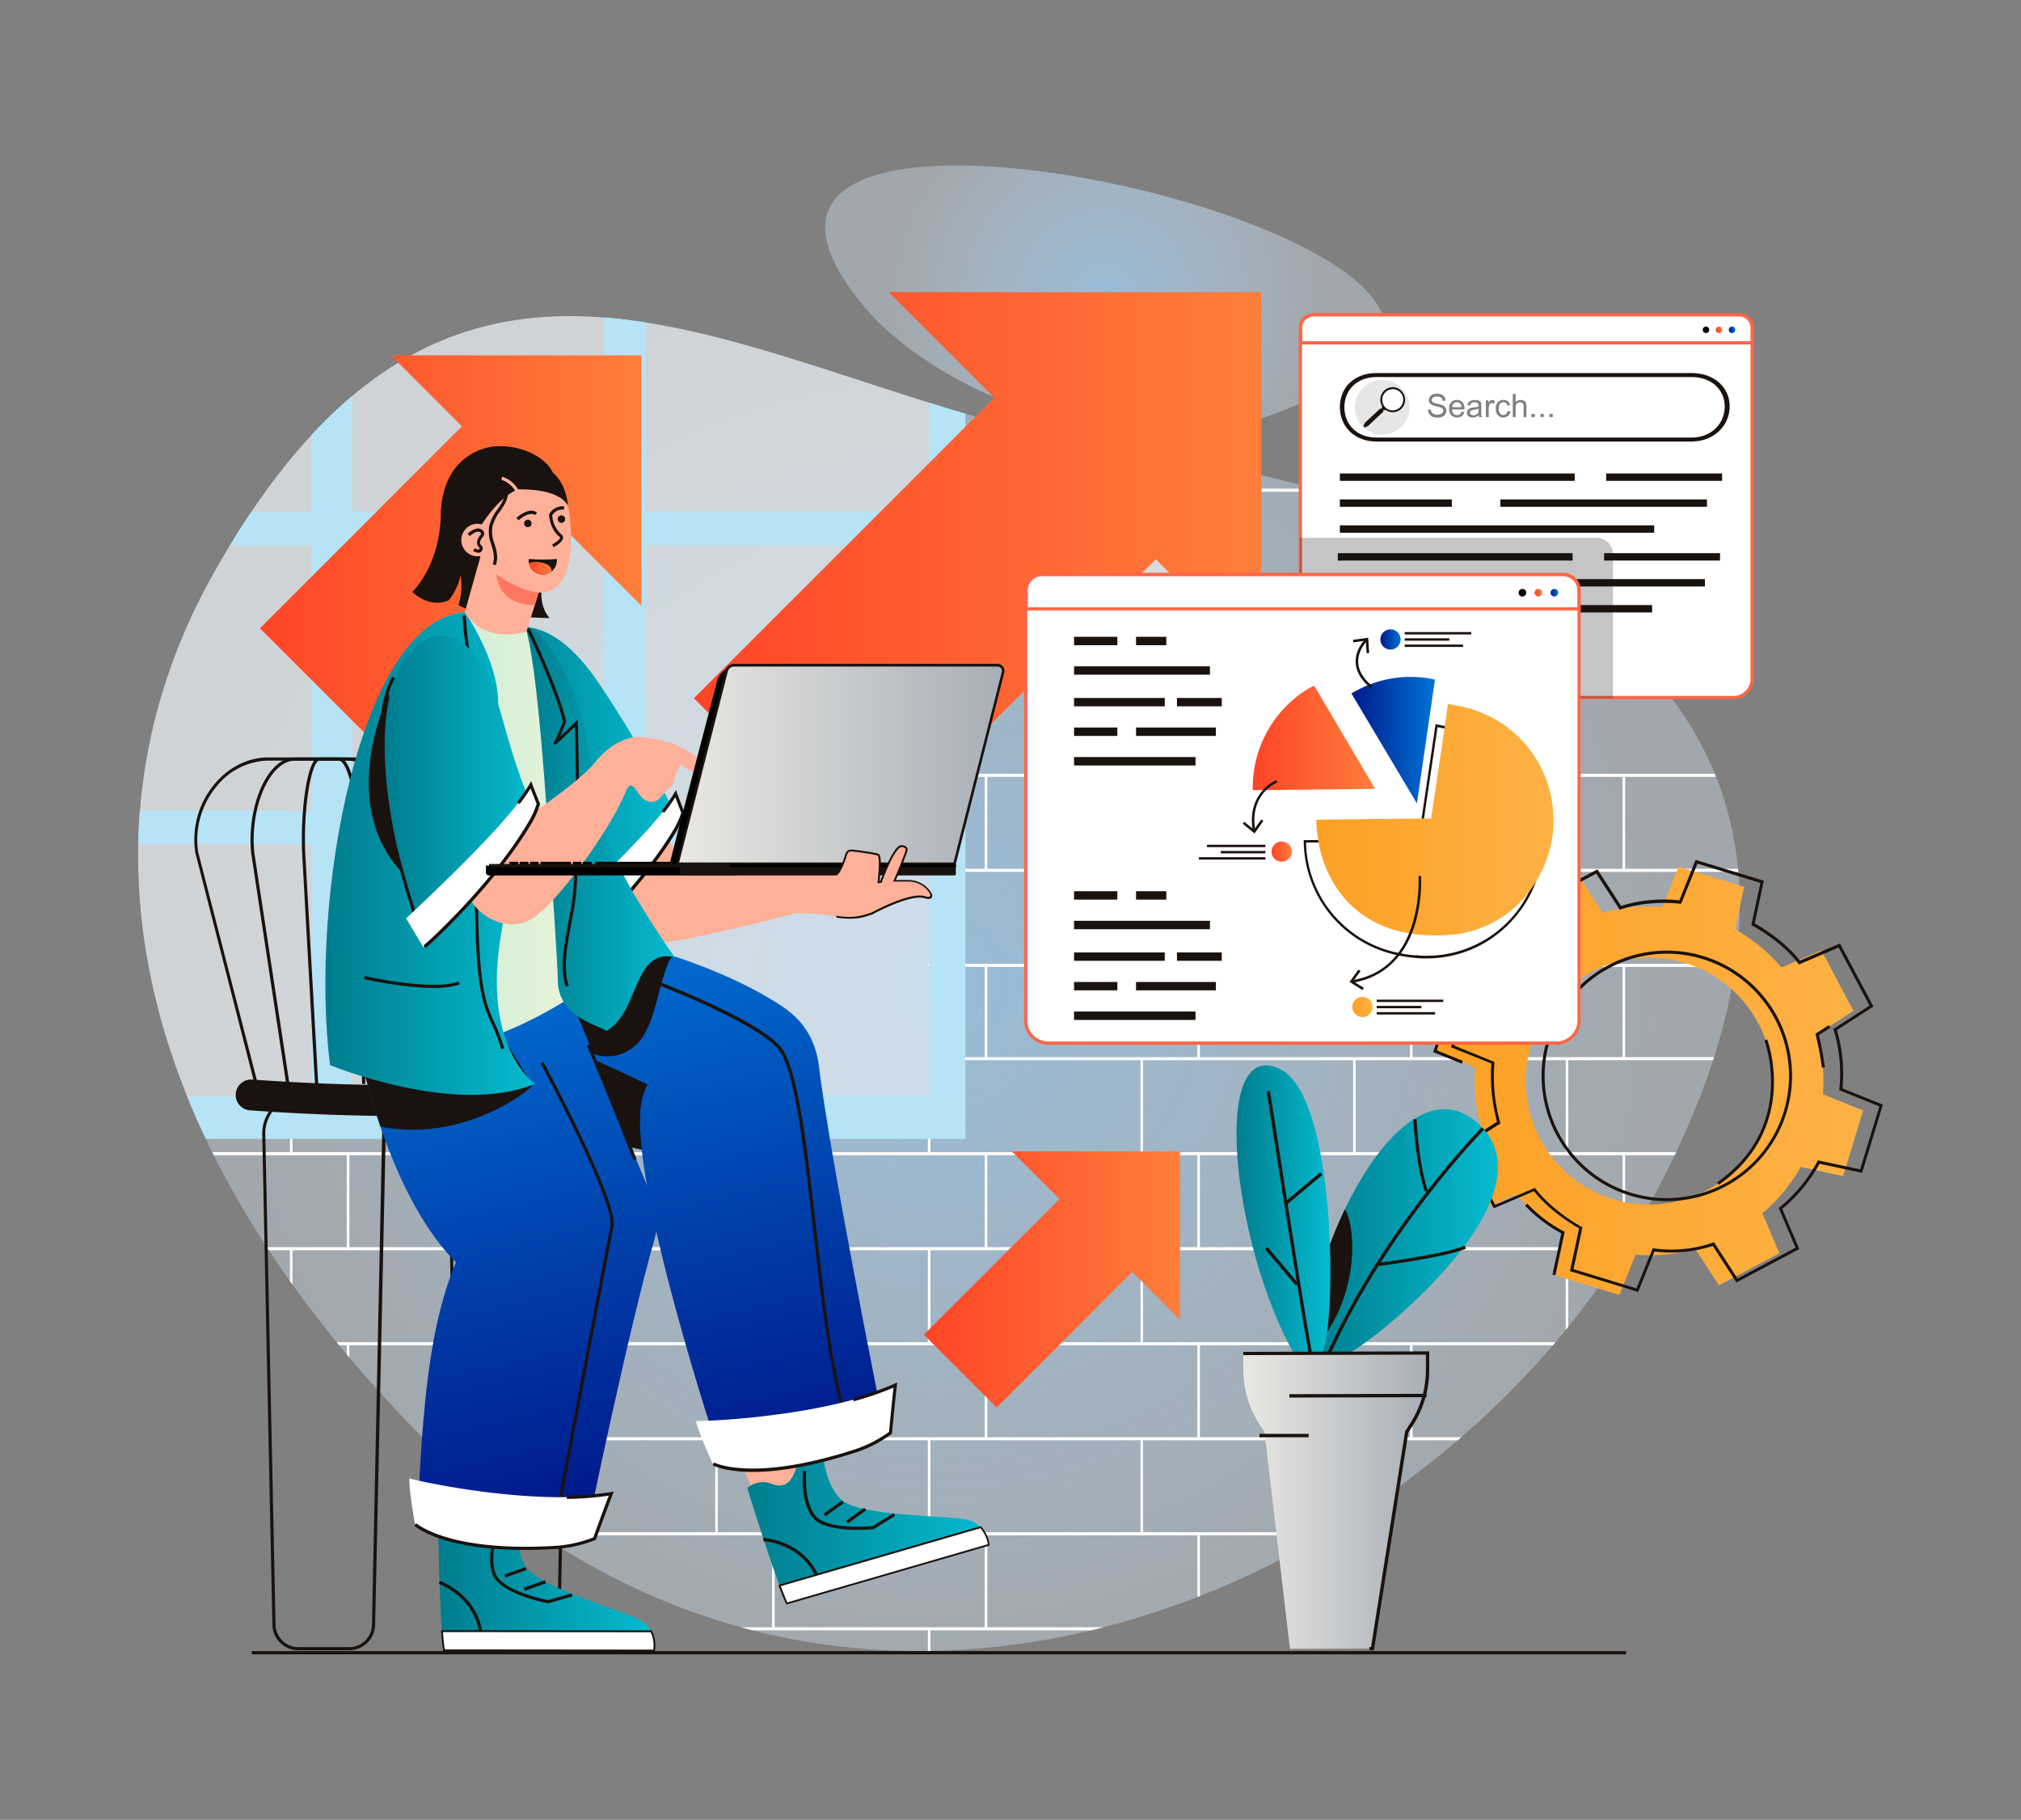 <?xml version="1.0" encoding="utf-8"?>
<svg xmlns="http://www.w3.org/2000/svg" data-name="Layer 1" id="Layer_1" viewBox="0 0 622 560">
  <rect x="0" y="0" width="622" height="560" fill="#808080" stroke="none"/>
  <defs>
    <linearGradient gradientUnits="userSpaceOnUse" id="__21" x1="441.66" x2="573.41" y1="332.6" y2="332.6">
      <stop offset="0" stop-color="#fda024"/>
      <stop offset="1" stop-color="#fdb245"/>
    </linearGradient>
    <linearGradient gradientUnits="userSpaceOnUse" id="__30" x1="80.01" x2="197.4" y1="168.04" y2="168.04">
      <stop offset="0" stop-color="#ff4428"/>
      <stop offset="1" stop-color="#ff7e3b"/>
    </linearGradient>
    <linearGradient href="#__30" id="__30-2" x1="284.32" x2="363.16" y1="393.72" y2="393.72"/>
    <linearGradient href="#__30" id="__30-3" x1="213.56" x2="388.21" y1="177.23" y2="177.23"/>
    <linearGradient href="#__30" id="__30-4" x1="528.11" x2="530.01" y1="101.46" y2="101.46"/>
    <linearGradient gradientUnits="userSpaceOnUse" id="__8" x1="532.13" x2="534.03" y1="101.46" y2="101.46">
      <stop offset="0" stop-color="#001b8d"/>
      <stop offset="1" stop-color="#0073d5"/>
    </linearGradient>
    <linearGradient href="#__30" id="__30-5" x1="472.32" x2="474.65" y1="182.38" y2="182.38"/>
    <linearGradient href="#__8" id="__8-2" x1="477.23" x2="479.56" y1="182.38" y2="182.38"/>
    <linearGradient href="#__30" id="__30-6" x1="385.55" x2="423.23" y1="227.05" y2="227.05"/>
    <linearGradient href="#__21" id="__21-2" x1="405.07" x2="478.09" y1="252.24" y2="252.24"/>
    <linearGradient href="#__8" id="__8-3" x1="415.92" x2="441.64" y1="227.76" y2="227.76"/>
    <linearGradient href="#__8" id="__8-4" x1="424.85" x2="431.06" y1="196.76" y2="196.76"/>
    <linearGradient href="#__21" id="__21-3" x1="416.23" x2="422.44" y1="309.87" y2="309.87"/>
    <linearGradient href="#__30" id="__30-7" x1="391.35" x2="397.57" y1="262.05" y2="262.05"/>
    <linearGradient gradientUnits="userSpaceOnUse" id="__75" x1="230" x2="304.28" y1="469.81" y2="469.81">
      <stop offset="0" stop-color="#007d8e"/>
      <stop offset="1" stop-color="#05bbd0"/>
    </linearGradient>
    <linearGradient href="#__8" id="__8-5" x1="219.22" x2="181.22" y1="449.14" y2="281.81"/>
    <linearGradient href="#__8" id="__8-6" x1="247.37" x2="209.37" y1="442.75" y2="275.42"/>
    <linearGradient href="#__75" id="__75-2" x1="146.89" x2="207.79" y1="239.04" y2="239.04"/>
    <linearGradient href="#__75" id="__75-3" x1="134.89" x2="201.44" y1="486.63" y2="486.63"/>
    <linearGradient href="#__8" id="__8-7" x1="181.18" x2="143.18" y1="457.78" y2="290.45"/>
    <linearGradient href="#__8" id="__8-8" x1="174.29" x2="136.29" y1="459.34" y2="292.01"/>
    <linearGradient gradientUnits="userSpaceOnUse" id="__54" x1="105.31" x2="198.26" y1="257.64" y2="257.64">
      <stop offset="0" stop-color="#b7edd8"/>
      <stop offset="1" stop-color="#f6f4d8"/>
    </linearGradient>
    <linearGradient href="#__75" id="__75-4" x1="161.5" x2="207.66" y1="254.81" y2="254.81"/>
    <linearGradient href="#__75" id="__75-5" x1="100.12" x2="164.58" y1="262.65" y2="262.65"/>
    <linearGradient href="#__30" id="__30-8" x1="162.84" x2="169.8" y1="174.85" y2="174.85"/>
    <linearGradient href="#__75" id="__75-6" x1="118.38" x2="164.5" y1="242.58" y2="242.58"/>
    <linearGradient gradientTransform="matrix(-1 0 0 1 1981.89 0)" gradientUnits="userSpaceOnUse" id="__17" x1="1742.87" x2="1750.43" y1="265.78" y2="265.78">
      <stop offset="0" stop-color="#99ceff"/>
      <stop offset="1" stop-color="#d5e9ff"/>
    </linearGradient>
    <linearGradient href="#__17" id="__17-2" x1="1733.77" x2="1741.32" y1="265.78" y2="265.78"/>
    <linearGradient href="#__17" id="__17-3" x1="1724.67" x2="1732.22" y1="265.78" y2="265.78"/>
    <linearGradient href="#__17" id="__17-4" x1="1715.57" x2="1723.12" y1="265.78" y2="265.78"/>
    <linearGradient href="#__17" id="__17-5" x1="1707.99" x2="1712.41" y1="265.78" y2="265.78"/>
    <linearGradient href="#__17" id="__17-6" x1="1702.62" x2="1707.04" y1="265.78" y2="265.78"/>
    <linearGradient href="#__17" id="__17-7" x1="1697.57" x2="1701.99" y1="265.78" y2="265.78"/>
    <linearGradient gradientUnits="userSpaceOnUse" id="__5" x1="208.49" x2="308.78" y1="235.26" y2="235.26">
      <stop offset="0" stop-color="#e9e8e3"/>
      <stop offset="1" stop-color="#a8aeb7"/>
    </linearGradient>
    <linearGradient href="#__75" id="__75-7" x1="403.04" x2="461.04" y1="378.83" y2="378.83"/>
    <linearGradient href="#__75" id="__75-8" x1="380.59" x2="409.46" y1="372.1" y2="372.1"/>
    <linearGradient href="#__5" id="__5-2" x1="382.65" x2="439.36" y1="461.84" y2="461.84"/>
    <radialGradient cx="340.03" cy="92.05" gradientUnits="userSpaceOnUse" id="__86" r="67.46">
      <stop offset="0" stop-color="#a1d4fd"/>
      <stop offset="1" stop-color="#dfeffd" stop-opacity=".5"/>
    </radialGradient>
    <radialGradient cx="288.97" cy="302.66" href="#__86" id="__86-2" r="226.87"/>
    <clipPath id="clip-path">
      <path d="M124.67 436.83c-91.06-95.5-99.49-188.25-59.12-260.11C145.43 34.55 236.87 123.36 348.6 139c113.89 15.9 250.49 75.19 154.25 240.13-65.41 112.06-248.15 194.08-378.18 57.7Z" style="fill:none"/>
    </clipPath>
    <style>.cls-2{opacity:.7}.cls-6{fill:#fff}.cls-7{opacity:.5}.cls-10{fill:#1a120e}.cls-15{fill:#fd6645}.cls-28{fill:#ffb099}</style>
  </defs>
  <path class="cls-2" d="M266.18 94.62c24.73 29.47 99.06 60 153 17.87s-226-104.88-153-17.87Z" style="fill:url(#__86)"/>
  <path class="cls-2" d="M124.67 436.83c-91.06-95.5-99.49-188.25-59.12-260.11C145.43 34.55 236.87 123.36 348.6 139c113.89 15.9 250.49 75.19 154.25 240.13-65.41 112.06-248.15 194.08-378.18 57.7Z" style="fill:url(#__86-2)"/>
  <g style="clip-path:url(#clip-path)">
    <path class="cls-6" d="M292.66 91.91h261.18v.94H292.66zM292.66 62.38h261.18v.95H292.66z"/>
    <path class="cls-6" d="M499.38 63.54h.78v28.84h-.78zM433.95 63.54h.78v28.84h-.78zM368.51 63.54h.78v28.84h-.78zM303.07 63.54h.78v28.84h-.78zM285.57 121.15h.78v.47h-.78zM292.66 121.15h261.18v.94H292.66z"/>
    <path class="cls-6" d="M481.88 92.78h.78v28.84h-.78zM416.45 92.78h.78v28.84h-.78zM351.01 92.78h.78v28.84h-.78zM285.57 121.15h.78v.47h-.78zM292.66 150.38h261.18v.95H292.66z"/>
    <path class="cls-6" d="M499.38 122.02h.78v28.84h-.78zM433.95 122.02h.78v28.84h-.78zM368.51 122.02h.78v28.84h-.78zM303.07 122.02h.78v28.84h-.78zM285.57 179.62h.78v.48h-.78zM292.66 179.62h261.18v.95H292.66z"/>
    <path class="cls-6" d="M481.88 151.26h.78v28.84h-.78zM416.45 151.26h.78v28.84h-.78zM351.01 151.26h.78v28.84h-.78zM285.57 179.62h.78v.48h-.78zM292.66 208.86h261.18v.95H292.66z"/>
    <path class="cls-6" d="M499.38 180.5h.78v28.84h-.78zM433.95 180.5h.78v28.84h-.78zM368.51 180.5h.78v28.84h-.78zM303.07 180.5h.78v28.84h-.78zM285.57 238.1h.78v.47h-.78zM292.66 238.1h261.18v.95H292.66z"/>
    <path class="cls-6" d="M481.88 209.73h.78v28.84h-.78zM416.45 209.73h.78v28.84h-.78zM351.01 209.73h.78v28.84h-.78zM285.57 238.1h.78v.47h-.78zM285.57 268.21h.78v.08h-.78zM292.66 267.34h261.18v.95H292.66z"/>
    <path class="cls-6" d="M499.38 238.97h.78v28.84h-.78zM433.95 238.97h.78v28.84h-.78zM368.51 238.97h.78v28.84h-.78zM303.07 238.97h.78v28.84h-.78zM285.57 296.58h.78v.47h-.78zM292.66 296.58h261.18v.95H292.66z"/>
    <path class="cls-6" d="M481.88 268.21h.78v28.84h-.78zM416.45 268.21h.78v28.84h-.78zM351.01 268.21h.78v28.84h-.78zM285.57 268.21h.78v.08h-.78zM285.57 296.58h.78v.47h-.78zM285.57 326.17h.78v.07h-.78zM292.66 325.3h261.18v.94H292.66z"/>
    <path class="cls-6" d="M499.38 296.93h.78v28.84h-.78zM433.95 296.93h.78v28.84h-.78zM368.51 296.93h.78v28.84h-.78zM303.07 296.93h.78v28.84h-.78zM18.08 354.54h535.76v.94H18.08z"/>
    <path class="cls-6" d="M481.88 326.17h.78v28.84h-.78zM416.45 326.17h.78v28.84h-.78zM351.01 326.17h.78v28.84h-.78zM285.57 326.17h.78v.07h-.78zM285.57 344.19h.78v10.82h-.78zM220.13 344.19h.78v10.82h-.78zM154.69 354.54h.78v.47h-.78zM89.25 344.19h.78v10.82h-.78zM18.07 383.78h535.76v.94H18.07z"/>
    <path class="cls-6" d="M499.38 355.41h.78v28.84h-.78zM433.95 355.41h.78v28.84h-.78zM368.51 355.41h.78v28.84h-.78zM303.07 355.41h.78v28.84h-.78zM237.63 355.41h.78v28.84h-.78zM172.19 355.41h.78v28.84h-.78zM106.75 355.41h.78v28.84h-.78zM41.31 355.41h.78v28.84h-.78zM18.07 413.02h535.76v.94H18.07z"/>
    <path class="cls-6" d="M481.88 384.65h.78v28.84h-.78zM416.45 384.65h.78v28.84h-.78zM351.01 384.65h.78v28.84h-.78zM285.57 384.65h.78v28.84h-.78zM220.13 384.65h.78v28.84h-.78zM154.69 384.65h.78v28.84h-.78zM89.25 384.65h.77v28.84h-.77zM18.07 442.26h535.76v.94H18.07z"/>
    <path class="cls-6" d="M499.38 413.89h.78v28.84h-.78zM433.95 413.89h.78v28.84h-.78zM368.51 413.89h.78v28.84h-.78zM303.07 413.89h.78v28.84h-.78zM237.63 413.89h.78v28.84h-.78zM172.19 413.89h.78v28.84h-.78zM106.75 413.89h.78v28.84h-.78zM41.31 413.89h.78v28.84h-.78zM18.07 471.5h535.76v.94H18.07z"/>
    <path class="cls-6" d="M481.88 443.13h.78v28.84h-.78zM416.45 443.13h.78v28.84h-.78zM351.01 443.13h.78v28.84h-.78zM285.57 443.13h.78v28.84h-.78zM220.13 443.13h.78v28.84h-.78zM154.69 443.13h.78v28.84h-.78zM89.25 443.13h.77v28.84h-.77zM18.07 500.74h535.76v.94H18.07z"/>
    <path class="cls-6" d="M499.38 472.37h.78v28.84h-.78zM433.95 472.37h.78v28.84h-.78zM368.51 472.37h.78v28.84h-.78zM303.07 472.37h.78v28.84h-.78zM237.63 472.37h.78v28.84h-.78zM172.19 472.37h.78v28.84h-.78zM106.75 472.37h.78v28.84h-.78zM41.31 472.37h.78v28.84h-.78zM18.07 529.98h535.76v.94H18.07z"/>
    <path class="cls-6" d="M481.88 501.6h.78v28.84h-.78zM416.45 501.6h.78v28.84h-.78zM351.01 501.6h.78v28.84h-.78zM285.57 501.6h.78v28.84h-.78zM220.13 501.6h.78v28.84h-.78zM154.69 501.6h.78v28.84h-.78zM89.25 501.6h.77v28.84h-.77z"/>
    <g class="cls-7">
      <path class="cls-6" d="M23.89 71.31h266.55v271.15H23.89z" transform="rotate(180 157.165 206.885)"/>
    </g>
    <path d="M9.62 337.37a125.1 125.1 0 0 0 6.85 13.09h280.65V60.79c-3.69-.47-7.42-1-11.16-1.58v98.23h-87.22v-109a64.68 64.68 0 0 0-12.81-.15v109.15h-77.47V90.49H95.83v67h-59q-2.1 5-3.86 10.33h62.86v81.64H15.41c.09 3.4.27 6.85.54 10.33h79.88v77.63Zm189.12-77.63H286v77.63h-87.26Zm0-92H286v81.64h-87.26Zm-12.81 81.64h-77.47v-81.61h77.47Zm0 88h-77.47v-77.64h77.47Z" style="fill:#b6e3f5"/>
    <path d="M388.94 187.45c-16.91-12.74-26.94-24.35-31-29.52V78.26h-4.26v79.67c-4.07 5.17-14.11 16.78-31 29.52h24.64a8.33 8.33 0 0 0 16.65 0h25Z" style="fill:#dbdbdb"/>
  </g>
  <path class="cls-10" d="M77.5 508.06h422.93v1.02H77.5z"/>
  <path d="m567.25 361.88 6.16-20.16-12.38-5a53 53 0 0 0-1.78-18.4l11.2-7.25-9.89-18.6-12.27 5.23A53.21 53.21 0 0 0 534 285.94l2.78-13.05-20.16-6.16-5 12.37a53.59 53.59 0 0 0-18.41 1.78L486 269.69l-18.59 9.88 5.22 12.28a53.21 53.21 0 0 0-11.76 14.26l-13.05-2.78-6.16 20.16 12.37 5a53.27 53.27 0 0 0 1.78 18.4l-11.2 7.26 9.89 18.59 12.28-5.22A53.33 53.33 0 0 0 481 379.27l-2.78 13.05 20.16 6.16 5-12.37a53.22 53.22 0 0 0 18.4-1.78l7.25 11.2 18.6-9.89-5.23-12.28a53.33 53.33 0 0 0 11.8-14.26ZM496.41 369a38 38 0 1 1 47.51-25.27A38.05 38.05 0 0 1 496.41 369Z" style="fill:url(#__21)"/>
  <path class="cls-10" d="m449.9 327.31-8.81-3.55 4.64-15.2.9.27-4.4 14.39 8.01 3.23-.34.86zM478.71 392.42l-.91-.2 2.71-12.69a44.1 44.1 0 0 1-11.15-8.53l.69-.62a42.88 42.88 0 0 0 11.2 8.5l.32.16ZM529 364.6l-.53-.77c24.49-17.19 14.67-43.39 14.57-43.65l.86-.34c.1.27 10.1 27.16-14.9 44.76ZM560.71 328.52a84.65 84.65 0 0 0-1.91-10.07l-.09-.33 4.12-2.66.51.78-3.55 2.3a87.44 87.44 0 0 1 1.84 9.87Z"/>
  <path class="cls-10" d="m504.18 397.55-21-6.41L486 378c-1.58-.89-8.9-5.18-13.89-11.45l-12.35 5.26-10.29-19.35 11.27-7.3a53.47 53.47 0 0 1-1.74-17.91l-12.45-5 6.41-21 13.14 2.8c1-1.69 5.88-9.9 11.43-13.91l-5.25-12.33 19.35-10.29 7.29 11.25a43.9 43.9 0 0 1 17.93-1.71l5-12.46 21 6.42-2.8 13.13c1.6.89 9.09 5.25 13.9 11.45l12.34-5.26 10.29 19.36-11.25 7.3a47 47 0 0 1 1.72 17.92l12.45 5-6.4 21-13.1-2.81A47.93 47.93 0 0 1 548.51 372l5.26 12.35-19.35 10.29-7.29-11.25a41.38 41.38 0 0 1-17.93 1.72Zm-19.9-7 19.36 5.91 5-12.31h.35a39.56 39.56 0 0 0 18.18-1.75l.35-.14 7.24 11.17 17.86-9.5-5.2-12.22.27-.21a46.31 46.31 0 0 0 11.64-14.12l.16-.32 13 2.77 5.92-19.36-12.32-5v-.35a45.2 45.2 0 0 0-1.75-18.12l-.12-.34 11.16-7.23-9.5-17.86-12.22 5.21-.22-.29c-5.24-6.94-14-11.59-14.12-11.64l-.31-.16 2.77-13-19.36-5.92-5 12.32h-.35c-10.82-1.1-18.12 1.72-18.2 1.75l-.35.14-7.23-11.17-17.86 9.5 5.22 12.24-.31.21c-6 4.16-11.58 14-11.64 14.12l-.16.3-13-2.77-5.91 19.36 12.3 5v.34a51.87 51.87 0 0 0 1.76 18.23l.11.34-11.15 7.22 9.5 17.86 12.22-5.21.22.28c5.47 7 14 11.61 14.12 11.65l.31.17Z"/>
  <path class="cls-10" d="M513 369.61a38.54 38.54 0 1 1 38.53-38.53A38.57 38.57 0 0 1 513 369.61Zm0-76.14a37.61 37.61 0 1 0 37.61 37.61A37.65 37.65 0 0 0 513 293.47Z"/>
  <path d="m197.4 186.43-.02-73.21v-3.86H169.82l-41.54-.02h-7.97l21.85 21.85-62.15 62.15 33.39 33.39 62.15-62.15h.01l21.84 21.85z" style="fill:url(#__30)"/>
  <path d="m363.16 406.07-.01-49.17v-2.6H344.64l-27.9-.01h-5.35l14.67 14.68-41.74 41.74 22.43 22.43 41.74-41.74 14.67 14.67z" style="fill:url(#__30-2)"/>
  <path d="m388.21 204.59-.02-108.92v-5.75h-41l-61.82-.02h-11.84l32.5 32.5v.01l-92.47 92.46 49.69 49.69 92.47-92.47 32.49 32.5z" style="fill:url(#__30-3)"/>
  <path class="cls-6" d="M404.13 96.91h131.2a3.92 3.92 0 0 1 3.92 3.92v108.1a5.71 5.71 0 0 1-5.71 5.71H405.92a5.71 5.71 0 0 1-5.71-5.71V100.84a3.92 3.92 0 0 1 3.92-3.93Z"/>
  <path class="cls-15" d="M533.54 215.15H405.92a6.22 6.22 0 0 1-6.21-6.21v-108.1a4.43 4.43 0 0 1 4.42-4.43h131.2a4.43 4.43 0 0 1 4.42 4.43v108.1a6.22 6.22 0 0 1-6.21 6.21ZM404.13 97.41a3.43 3.43 0 0 0-3.42 3.43v108.1a5.22 5.22 0 0 0 5.21 5.21h127.62a5.22 5.22 0 0 0 5.21-5.21v-108.1a3.43 3.43 0 0 0-3.42-3.43Z"/>
  <path class="cls-6" d="M535.27 96.91h-131a4 4 0 0 0-4 4v4.64h138.98v-4.64a4 4 0 0 0-3.98-4Z"/>
  <path class="cls-15" d="M539.75 106H399.82v-5.14a4.49 4.49 0 0 1 4.48-4.48h131a4.49 4.49 0 0 1 4.48 4.48Zm-138.93-1h137.93v-4.14a3.48 3.48 0 0 0-3.48-3.48h-131a3.48 3.48 0 0 0-3.48 3.48Z"/>
  <path d="M525.05 100.5a1 1 0 1 0 1 1 1 1 0 0 0-1-1Z"/>
  <path d="M529.06 100.5a1 1 0 1 0 1 1 1 1 0 0 0-1-1Z" style="fill:url(#__30-4)"/>
  <path d="M533.07 100.5a1 1 0 1 0 1 1 1 1 0 0 0-1-1Z" style="fill:url(#__8)"/>
  <path class="cls-10" d="M520.55 114.79h-96.86c-7.09 0-11.32 4.63-11.32 10.44s4.23 10.64 11.32 10.64h96.86c7.09 0 11.79-5 11.79-10.82s-4.7-10.26-11.79-10.26Zm0 19.86h-96.86c-6.27 0-9.93-4.18-9.93-9.32s3.66-9.31 9.93-9.31h96.86c6.26 0 10.27 3.94 10.27 9.09s-4.01 9.54-10.27 9.54Z"/>
  <path d="M433.82 125.33a8.42 8.42 0 1 1-8.42-8.42 8.42 8.42 0 0 1 8.42 8.42Z" style="fill:#e6e6e6"/>
  <path class="cls-10" d="M431.39 120.36a3.75 3.75 0 0 0-5.36-.18 3.9 3.9 0 0 0-.59 4.92l-.14.14a.19.19 0 0 0 0 .26l.06.08-.2.19h-.06a.25.25 0 0 0-.35 0l-4.57 4.23a.69.69 0 0 0-.22.49l-.17.16a.5.5 0 0 0 0 .71.49.49 0 0 0 .34.15.46.46 0 0 0 .32-.13l.17-.16a.65.65 0 0 0 .49-.19l4.58-4.31a.24.24 0 0 0 0-.35v-.06l.21-.2.07.08a.2.2 0 0 0 .13.06.18.18 0 0 0 .12-.05l.14-.13a3.78 3.78 0 0 0 2.15.77h.27a3.73 3.73 0 0 0 2.45-1 3.9 3.9 0 0 0 .16-5.48Z"/>
  <path class="cls-6" d="M431 120.76a3.2 3.2 0 0 0-2.25-1h-.11a3.22 3.22 0 0 0-2.2.88 3.32 3.32 0 0 0-.16 4.63 3.2 3.2 0 0 0 2.25 1h.23a3.21 3.21 0 0 0 2.08-.88 3.32 3.32 0 0 0 .16-4.63Z"/>
  <g class="cls-7">
    <path d="m439.45 126.07.88-.08a2 2 0 0 0 .3.87 1.58 1.58 0 0 0 .71.56 2.92 2.92 0 0 0 2 0 1.41 1.41 0 0 0 .66-.42 1.06 1.06 0 0 0 .2-.61.91.91 0 0 0-.2-.58 1.32 1.32 0 0 0-.64-.42 11.51 11.51 0 0 0-1.26-.35 6.64 6.64 0 0 1-1.37-.44 1.92 1.92 0 0 1-.73-.6 1.62 1.62 0 0 1-.25-.89 1.86 1.86 0 0 1 .3-1 2 2 0 0 1 .9-.71 3.38 3.38 0 0 1 1.3-.24 3.52 3.52 0 0 1 1.39.26 2 2 0 0 1 .93.74 2.1 2.1 0 0 1 .35 1.13l-.9.06a1.46 1.46 0 0 0-.49-1 2 2 0 0 0-1.24-.34 2 2 0 0 0-1.24.31.93.93 0 0 0-.4.76.84.84 0 0 0 .28.63 3.78 3.78 0 0 0 1.42.5 9.79 9.79 0 0 1 1.57.46 2.15 2.15 0 0 1 .92.72 1.74 1.74 0 0 1 .29 1 1.89 1.89 0 0 1-.32 1.07 2.1 2.1 0 0 1-.93.78 3.23 3.23 0 0 1-1.37.28 4 4 0 0 1-1.62-.28 2.25 2.25 0 0 1-1-.85 2.32 2.32 0 0 1-.44-1.32ZM449.8 126.69l.9.11a2.16 2.16 0 0 1-.79 1.23 2.65 2.65 0 0 1-3.26-.26 2.71 2.71 0 0 1-.66-2 2.83 2.83 0 0 1 .67-2 2.23 2.23 0 0 1 1.73-.71 2.2 2.2 0 0 1 1.69.7 2.83 2.83 0 0 1 .65 2v.24h-3.84a2 2 0 0 0 .48 1.3 1.42 1.42 0 0 0 1.07.45 1.38 1.38 0 0 0 .82-.25 1.65 1.65 0 0 0 .54-.81Zm-2.86-1.41h2.87a1.74 1.74 0 0 0-.33-1 1.34 1.34 0 0 0-1.08-.51 1.41 1.41 0 0 0-1 .4 1.62 1.62 0 0 0-.46 1.11ZM455.16 127.71a3.4 3.4 0 0 1-.93.59 2.78 2.78 0 0 1-1 .17 1.85 1.85 0 0 1-1.3-.42 1.39 1.39 0 0 1-.46-1.06 1.46 1.46 0 0 1 .63-1.19 2.08 2.08 0 0 1 .62-.29 7.27 7.27 0 0 1 .78-.13 7.65 7.65 0 0 0 1.56-.3v-.23a1 1 0 0 0-.25-.75 1.48 1.48 0 0 0-1-.29 1.59 1.59 0 0 0-.91.21 1.35 1.35 0 0 0-.43.77l-.86-.12a2 2 0 0 1 .39-.88 1.57 1.57 0 0 1 .77-.52 3.43 3.43 0 0 1 1.17-.18 3.2 3.2 0 0 1 1.07.15 1.36 1.36 0 0 1 .6.39 1.47 1.47 0 0 1 .28.59 6.56 6.56 0 0 1 0 .81v1.16a14.65 14.65 0 0 0 0 1.54 2 2 0 0 0 .22.62h-.91a1.72 1.72 0 0 1-.04-.64Zm-.07-1.94a7.11 7.11 0 0 1-1.43.33 3.51 3.51 0 0 0-.76.17.73.73 0 0 0-.34.28.72.72 0 0 0-.13.42.73.73 0 0 0 .27.58 1.09 1.09 0 0 0 .77.23 1.77 1.77 0 0 0 .9-.22 1.4 1.4 0 0 0 .58-.6 2.18 2.18 0 0 0 .14-.87ZM457.31 128.35v-5.15h.79v.8a2.2 2.2 0 0 1 .55-.72 1 1 0 0 1 .56-.17 1.71 1.71 0 0 1 .9.28l-.3.81a1.24 1.24 0 0 0-.64-.19.83.83 0 0 0-.52.17.87.87 0 0 0-.32.48 3.29 3.29 0 0 0-.15 1v2.7ZM464 126.46l.85.12a2.16 2.16 0 0 1-.72 1.38 2.06 2.06 0 0 1-1.42.51 2.2 2.2 0 0 1-1.7-.7 2.78 2.78 0 0 1-.64-2 3.46 3.46 0 0 1 .28-1.46 1.89 1.89 0 0 1 .84-.94 2.44 2.44 0 0 1 1.23-.31 2.15 2.15 0 0 1 1.37.42 2 2 0 0 1 .68 1.2l-.85.14a1.46 1.46 0 0 0-.42-.79 1.16 1.16 0 0 0-.75-.26 1.36 1.36 0 0 0-1.07.47 2.24 2.24 0 0 0-.41 1.5 2.29 2.29 0 0 0 .4 1.51 1.29 1.29 0 0 0 1 .47 1.22 1.22 0 0 0 .86-.32 1.55 1.55 0 0 0 .47-.94ZM465.59 128.35v-7.11h.87v2.55a2 2 0 0 1 1.54-.7 2.08 2.08 0 0 1 1 .22 1.33 1.33 0 0 1 .6.62 2.93 2.93 0 0 1 .18 1.16v3.26h-.87v-3.26a1.36 1.36 0 0 0-.28-1 1.09 1.09 0 0 0-.8-.29 1.34 1.34 0 0 0-.73.2 1.11 1.11 0 0 0-.49.54 2.45 2.45 0 0 0-.15 1v2.82ZM471.36 128.35v-1h1v1ZM474.12 128.35v-1h1v1ZM476.88 128.35v-1h1v1Z"/>
  </g>
  <path class="cls-10" d="M412.37 161.66h96.74v2.27h-96.74zM412.37 153.68h34.47v2.27h-34.47zM461.76 153.68h63.59v2.27h-63.59zM412.37 145.7h72.27v2.27h-72.27zM494.33 145.7h35.68v2.27h-35.68zM411.73 186.19h96.74v2.27h-96.74zM411.73 178.2h34.47v2.27h-34.47zM461.12 178.2h63.6v2.27h-63.6zM411.73 170.22H484v2.27h-72.27zM493.69 170.22h35.68v2.27h-35.68z"/>
  <path d="M496.43 170.59v44.3h-90.51a6 6 0 0 1-5.95-5.95v-43.45h91.37a5.08 5.08 0 0 1 5.07 4.73 2.23 2.23 0 0 1 .02.37Z" style="fill:#1b1b1b;opacity:.25"/>
  <path class="cls-6" d="M320.49 176.82h160.67a4.8 4.8 0 0 1 4.8 4.8V314a7 7 0 0 1-7 7H322.68a7 7 0 0 1-7-7V181.62a4.8 4.8 0 0 1 4.81-4.8Z"/>
  <path class="cls-15" d="M479 321.5H322.68a7.51 7.51 0 0 1-7.5-7.49V181.62a5.31 5.31 0 0 1 5.31-5.3h160.67a5.31 5.31 0 0 1 5.3 5.3V314a7.5 7.5 0 0 1-7.46 7.5ZM320.49 177.32a4.31 4.31 0 0 0-4.31 4.3V314a6.5 6.5 0 0 0 6.5 6.49H479a6.5 6.5 0 0 0 6.49-6.49V181.62a4.31 4.31 0 0 0-4.3-4.3Z"/>
  <path class="cls-6" d="M481.09 176.82h-160.4a4.87 4.87 0 0 0-4.87 4.87v5.69H486v-5.69a4.87 4.87 0 0 0-4.91-4.87Z"/>
  <path class="cls-15" d="M486.46 187.88H315.32v-6.19a5.38 5.38 0 0 1 5.37-5.37h160.4a5.38 5.38 0 0 1 5.37 5.37Zm-170.14-1h169.14v-5.19a4.37 4.37 0 0 0-4.37-4.37h-160.4a4.37 4.37 0 0 0-4.37 4.37Z"/>
  <path d="M468.57 181.22a1.17 1.17 0 1 0 1.16 1.16 1.16 1.16 0 0 0-1.16-1.16Z"/>
  <path d="M473.48 181.22a1.17 1.17 0 1 0 1.17 1.16 1.16 1.16 0 0 0-1.17-1.16Z" style="fill:url(#__30-5)"/>
  <path d="M478.4 181.22a1.17 1.17 0 1 0 1.16 1.16 1.16 1.16 0 0 0-1.16-1.16Z" style="fill:url(#__8-2)"/>
  <path class="cls-10" d="M436.32 294.78h-.61l.08-.78.64.06Z"/>
  <path class="cls-10" d="M474.67 254.05c0-.16-.05-.32-.07-.45s0-.29-.06-.44v-.13a35.94 35.94 0 0 0-27.95-29.33l-.29-.07c-.46-.09-.91-.15-1.46-.25h-.34l-2.68-.53-4.29 28.93v.28l-.9 6.07-30.83.35h-.3l-4.25.05v.39c0 .6 0 1.14.05 1.63a36.11 36.11 0 0 0 28.6 33.34l.81.17a41.79 41.79 0 0 0 5 .71c.19 0 .4 0 .65.06s.78.07 1.4.1h1.4A35.5 35.5 0 0 0 465.64 283a36.3 36.3 0 0 0 5.81-8.66c.43-.9.83-1.83 1.18-2.76l.27-.71c.05-.13.09-.27.14-.41a35.2 35.2 0 0 0 1.96-10.08v-1.87a35.11 35.11 0 0 0-.33-4.46Zm-.5 6.3a35.42 35.42 0 0 1-3.25 13.35l-.18.38c-.06.14-.12.27-.19.4s-.09.17-.13.26a35 35 0 0 1-32.67 19.34c-.68 0-1.14-.07-1.51-.09h-.75c-1.48-.13-2.92-.34-4.31-.6l-.8-.17A35.36 35.36 0 0 1 402 260.45v-1.2h3.9l31.38-.36 1-6.85V251.75l4.15-28 1.91.38h.28l.63.1.85.16c.33.07.66.13 1 .21a35.17 35.17 0 0 1 26.64 28.54v.12a2.79 2.79 0 0 1 .06.43c0 .15.05.29.07.44a35.69 35.69 0 0 1 .31 4.37v1.26c0 .24 0 .4-.01.59Z"/>
  <path class="cls-10" d="M436.32 294.78h-.61l.08-.78.64.06Z"/>
  <path d="M385.55 242.69v.46l37.68-.4L404.46 211l-1.73.86a35.72 35.72 0 0 0-17.18 30.83Z" style="fill:url(#__30-6)"/>
  <path d="M477.77 247.47A35.54 35.54 0 0 0 448 217.09l-2.35-.46L445 221l-.31 2.12v.27l-.12.77-4.1 27.71h-2.91l-32.42.37c0 .54 0 1.09.05 1.62a38.55 38.55 0 0 0 .48 4.57c0 .26.08.53.13.79 2.22 12.12 10.37 25.05 27.92 28l.81.13a52.88 52.88 0 0 0 13.27.16 33.27 33.27 0 0 0 22.69-13l.32-.41a34.63 34.63 0 0 0 2.16-3.21 36.82 36.82 0 0 0 4.21-10.38 36.09 36.09 0 0 0 .94-6.76v-1.83a36.5 36.5 0 0 0-.35-4.45Z" style="fill:url(#__21-2)"/>
  <path d="m436.08 247.23 5.56-38.1-2.34-.46a35.11 35.11 0 0 0-23.37 4.73Z" style="fill:url(#__8-3)"/>
  <path class="cls-10" d="m416.24 302.42-.13-.78c9.27-1.54 15.54-7.4 18.62-17.41a46.25 46.25 0 0 0 1.85-14.7h.78a46.83 46.83 0 0 1-1.88 15c-3.13 10.11-9.78 16.32-19.24 17.89Z"/>
  <path class="cls-10" d="m418.1 298.35.64.46-2.28 3.13 3.29 2.04-.42.67-4-2.49 2.77-3.81zM421.87 211.71c-.17-.12-4.07-2.89-4.6-7.27-.32-2.64.67-5.28 2.93-7.84l.59.52c-2.11 2.39-3 4.82-2.74 7.23.48 4 4.23 6.69 4.27 6.71Z"/>
  <path class="cls-10" d="m421.38 200.94-.78.05-.25-3.86-3.84.54-.1-.78 4.66-.65.31 4.7zM385.56 255.69c-2-11.92 7.2-15.6 7.29-15.64l.28.73c-.35.14-8.67 3.51-6.8 14.79Z"/>
  <path class="cls-10" d="m382.46 253.48.5-.61 2.98 2.45 2.24-3.16.64.46-2.72 3.85-3.64-2.99zM432.32 194.5h20.48v.73h-20.48zM432.32 196.42h13.73v.73h-13.73zM432.32 198.34h17.97v.73h-17.97z"/>
  <path d="M431.06 196.76a3.11 3.11 0 1 1-3.11-3.1 3.11 3.11 0 0 1 3.11 3.1Z" style="fill:url(#__8-4)"/>
  <path class="cls-10" d="M423.71 307.61h20.48v.73h-20.48zM423.71 309.53h13.73v.73h-13.73zM423.71 311.45h17.97v.73h-17.97z"/>
  <path d="M422.44 309.87a3.11 3.11 0 1 1-3.1-3.1 3.1 3.1 0 0 1 3.1 3.1Z" style="fill:url(#__21-3)"/>
  <path class="cls-10" d="M368.98 263.78h20.48v.73h-20.48zM375.72 261.86h13.73v.73h-13.73zM371.48 259.94h17.97v.73h-17.97z"/>
  <path d="M397.57 262.05a3.11 3.11 0 1 1-3.11-3.1 3.11 3.11 0 0 1 3.11 3.1Z" style="fill:url(#__30-7)"/>
  <path class="cls-10" d="M330.56 283.35h41.82v2.59h-41.82zM330.56 274.25h13.32v2.58h-13.32zM349.64 274.25h9.32v2.58h-9.32zM330.56 311.27h37.38v2.58h-37.38zM330.56 302.17h13.32v2.58h-13.32zM349.64 302.17h24.57v2.58h-24.57zM330.56 293.08h27.92v2.58h-27.92zM362.23 293.08h13.79v2.58h-13.79zM330.56 205.04h41.82v2.58h-41.82zM330.56 195.95h13.32v2.59h-13.32zM349.64 195.95h9.32v2.59h-9.32zM330.56 232.96h37.38v2.59h-37.38zM330.56 223.87h13.32v2.59h-13.32zM349.64 223.87h24.57v2.59h-24.57zM330.56 214.78h27.92v2.58h-27.92zM362.23 214.78h13.79v2.58h-13.79zM78.65 334.73l.94-.24L61 262.23a25.64 25.64 0 0 1 5.83-20.44 20.73 20.73 0 0 1 15.57-7.73h27.47c14.48 0 26.42 10.95 29 26.63l5.51 72.88 1-.07-5.51-72.93c-2.71-16.2-15-27.49-30-27.49H82.44c-6 0-12 2.95-16.32 8.08a26.66 26.66 0 0 0-6 21.27Z"/>
  <path class="cls-10" d="m88.25 334.68 1-.14-11-72.26c-.93-9.55 1.72-19.87 6.45-25.07 1.86-2.06 3.93-3.15 6-3.15h16.22c8.43 0 15.4 10.94 17 26.59l3.25 72.91 1-.05-3.26-72.93c-1.62-16.46-8.82-27.5-17.92-27.5h-16.3c-2.33 0-4.65 1.2-6.71 3.47-4.89 5.39-7.64 16-6.69 25.85Z"/>
  <path class="cls-10" d="m97 334.64 1-.06-4.07-72.25c-.49-13.66 1.58-25.7 3.75-27.95a.85.85 0 0 1 .55-.32h6c2.43 0 5.35 9.31 6 26.56l1.21 72.92h1l-1.21-72.93c-.47-12.7-2.57-27.52-7-27.52h-6a1.73 1.73 0 0 0-1.25.62c-2.65 2.74-4.49 15.87-4 28.67ZM83.83 500l-3.12-150.8a12.16 12.16 0 0 1 3.29-8.71 8.33 8.33 0 0 1 6-2.62h19.47a8.33 8.33 0 0 1 6 2.62 12.16 12.16 0 0 1 3.24 8.75L115.46 500a8 8 0 0 1-7.91 7.81H91.74a8 8 0 0 1-7.91-7.81Zm6.08-161.19a7.35 7.35 0 0 0-5.26 2.33 11.12 11.12 0 0 0-3 8L84.81 500a7 7 0 0 0 6.93 6.85h15.81a7 7 0 0 0 6.93-6.85l3.12-150.8a11.11 11.11 0 0 0-3-8 7.39 7.39 0 0 0-5.26-2.33ZM140.85 500l-3.12-150.8a12.16 12.16 0 0 1 3.24-8.75 8.33 8.33 0 0 1 6-2.62h19.43a8.33 8.33 0 0 1 6 2.62 12.16 12.16 0 0 1 3.24 8.75L172.48 500a8 8 0 0 1-7.91 7.81h-15.81a8 8 0 0 1-7.91-7.81Zm6.08-161.19a7.37 7.37 0 0 0-5.26 2.33 11.12 11.12 0 0 0-3 8L141.83 500a7 7 0 0 0 6.93 6.85h15.81a7 7 0 0 0 6.93-6.85l3.12-150.8a11.12 11.12 0 0 0-3-8 7.39 7.39 0 0 0-5.26-2.33Z"/>
  <path class="cls-10" d="M176.78 341.68a698.23 698.23 0 0 1-99.79 0 4.76 4.76 0 0 1-4.44-5.1 4.78 4.78 0 0 1 5.12-4.38 688 688 0 0 0 98.43 0 4.78 4.78 0 0 1 5.11 4.38 4.76 4.76 0 0 1-4.43 5.1Z"/>
  <path class="cls-28" d="M280 271.09h-4.68c1.26-2.84 2.65-6.18 3.75-9.39.37-1.07-1.58-1.79-2.4-1-2.1 2-4.26 7.3-5.5 10.71-.23 0-.46.06-.68.09.33-3.21.69-8-.1-8.41s-4.4-.91-7.45-1.3c-2.19-.27-2.14.41-2.85 2.49-.89 2.65-2 4.56-2.41 4.68-.78.23-6.58-1.31-7.85-1.29a20.74 20.74 0 0 0-7.87 1.31c-5.51.86-19.66-2.63-31.2-4.53a105.06 105.06 0 0 1-7.16-8.37c-2.68-4.54-16-4.94-19 6.86a31 31 0 0 0-.6 12.19 17.69 17.69 0 0 0 3.47 9.87 10 10 0 0 0 3.76 3.69 7.76 7.76 0 0 0 1.51.52 15.58 15.58 0 0 0 5.16 1.29c8.44.67 42.78-8.38 46.79-9.45a63.3 63.3 0 0 1 12.75 1c4.81.77 8.19.12 10.5-.88l.18.07s11.9-6.57 16.5-5.14.62-4.9-4.62-5.01ZM232.86 461.56l20.29-5.89-5.28-27.02-25.41 7.37 10.4 25.54z"/>
  <path d="M253.18 446.2s-6-.09-8.57 6.66-6.91 3.48-8.68 3.3a7.51 7.51 0 0 0-5.93 1.72s8.15 26.8 12.15 35.53l62.13-18s-.55-6.61-7-7.85-32.73-1-38.25-6-5.85-15.36-5.85-15.36Z" style="fill:url(#__75)"/>
  <path class="cls-10" d="m251.41 486 .9-.37c-4.77-11.72-17.23-12.4-17.36-12.41v1c.05 0 11.92.66 16.46 11.78Z"/>
  <path class="cls-6" d="M239.92 487.9c.81 2.19 1.58 4.09 2.23 5.51l62.13-18a9.92 9.92 0 0 0-2.5-5.44Z"/>
  <path class="cls-10" d="m242 493.76-.1-.23c-.61-1.33-1.37-3.19-2.24-5.53l-.11-.29.3-.09 62-18 .12.13a10.08 10.08 0 0 1 2.57 5.61v.23l-.22.07Zm-1.7-5.67c.78 2.06 1.46 3.73 2 5l61.7-17.91a9.71 9.71 0 0 0-2.27-4.91ZM264 470.78a47.28 47.28 0 0 0 4.79-.22h.12l6.59-4.11-.52-.83-6.4 4c-1.36.12-14.58 1.18-17.86-3.49-3.48-5-2.59-13.38-2.58-13.47l-1-.11c0 .36-1 8.86 2.75 14.15 2.44 3.44 9.34 4.08 14.11 4.08Z"/>
  <path class="cls-10" d="M260 465.93h6.91v.98H260z" transform="rotate(-35.75 263.401 466.379)"/>
  <path class="cls-10" d="M253.11 463.7h6.91v.98h-6.91z" transform="rotate(-35.75 256.523 464.143)"/>
  <path d="M160.23 283.2c20.91 2.92 57.64 11.19 80.7 26.62s6.19 50.83-17.37 48.36c-24.19-2.53-49.81-9.89-78.15-20.41s-19.51-59.36 14.82-54.57Z" style="fill:url(#__8-5)"/>
  <path class="cls-10" d="M205.64 296.43c-2.91 7-3.59 15.17-7.31 21.82-3.86 6.9-13.07 9.2-19.19 3.93-7.13-6.13-7.61-13.61-8.75-22.46a143.41 143.41 0 0 1-1.39-15.13 274.71 274.71 0 0 1 38.19 9.57 6.07 6.07 0 0 0-1.55 2.27ZM178.7 324.65c5.93 1.72 17.43 7.73 23.07 10.2s18.27 22 19.07 23c-23.39-2.79-48.14-10-75.43-20.1a25.18 25.18 0 0 1-15.49-16.39c2.75-.14 36.08-.42 48.78 3.29Z"/>
  <path d="M271.85 438S255.46 356.55 252 327.82s-51-11.45-54.67 11.95c-3.81 24 23.81 106.93 23.81 106.93Z" style="fill:url(#__8-6)"/>
  <path class="cls-10" d="m258.9 433.19.94-.27c-4-13.93-6.38-35.08-8.7-55.53-2.89-25.52-5.63-49.62-11.17-55.59-9.72-10.47-48.33-23.94-50-24.51l-.33.92c.4.14 40 14 49.57 24.26 5.32 5.73 8 29.68 10.92 55 2.36 20.53 4.77 41.71 8.77 55.72Z"/>
  <path class="cls-6" d="M275.58 426.23c-.78 6.71-1.51 14.67-1.51 14.67a39.35 39.35 0 0 1-10.28 5.41c-32.85 10.77-44.43 4.07-44.43 4.07s-4.16-8.92-5.17-13.08c8.31-.1 41-2.05 61.39-11.07Z"/>
  <path class="cls-10" d="M231.68 452.94c7.11 0 17.57-1.35 32.26-6.17a38.86 38.86 0 0 0 10.43-5.48l.17-.13v-.21c0-.08.73-8 1.5-14.67l.1-.85-.78.35a92.29 92.29 0 0 1-12.89 4.48l.26.95A94.77 94.77 0 0 0 275 427c-.66 5.83-1.27 12.36-1.39 13.63a39.25 39.25 0 0 1-10 5.2c-30.33 9.94-42.57 4.82-43.87 4.21l-.42.88c1.14.54 4.92 2.02 12.36 2.02Z"/>
  <path d="M152.13 197c-12.15 14-3.27 47.54 27.79 88.16 0 0 13.41-11.13 27.87-34.93a382.44 382.44 0 0 0-23.54-40.05C170 189 157.21 191.09 152.13 197Z" style="fill:url(#__75-2)"/>
  <path class="cls-6" d="M208 244.26c1 2.81 2.23 5.86 2.23 5.86a26.12 26.12 0 0 1-2.27 5.12C195.61 276.15 174.41 294 174.41 294l-5.27-9.07C181 274 201.9 254.47 208 244.26Z"/>
  <path class="cls-10" d="M175 294.13c2.31-1.78 22.4-20 33.38-38.64a26.66 26.66 0 0 0 2.32-5.23v-.16l-.07-.16s-1.21-3.08-2.22-5.85l-.36-1-.52.89a53.07 53.07 0 0 1-3.89 5.54l.77.61a57.52 57.52 0 0 0 3.43-4.79c.79 2.12 1.59 4.18 1.82 4.76a25.93 25.93 0 0 1-2.17 4.86c-10.91 18.5-30.85 36.6-33.14 38.37Z"/>
  <path d="m136.6 474.67 21.14.02 2.49-27.43-26.47-.02 2.84 27.43z" style="fill:#fba19b"/>
  <path d="M160.41 465.6s-5.68-1.75-10.09 4-7.6 1.41-9.26.74a7.52 7.52 0 0 0-6.17 0s.33 28 1.73 37.52l64.69.06s1.33-6.5-4.57-9.51-31.14-10.12-35.05-16.46-1.28-16.35-1.28-16.35Z" style="fill:url(#__75-3)"/>
  <path class="cls-10" d="m147.58 503.32 1-.1c-1.3-12.59-13.08-16.72-13.19-16.76l-.32.93c.08.03 11.27 3.98 12.51 15.93Z"/>
  <path class="cls-6" d="M136 501.93c.17 2.33.37 4.37.6 5.92l64.69.06a9.9 9.9 0 0 0-.87-5.92Z"/>
  <path class="cls-10" d="M201.54 508.2h-.23l-64.94-.07v-.24c-.22-1.45-.42-3.45-.61-5.94v-.31h.24l64.59.06.08.16a10.08 10.08 0 0 1 .9 6.11Zm-64.67-.64 64.19.06a9.76 9.76 0 0 0-.8-5.34l-63.93-.06c.16 2.19.35 3.99.54 5.34ZM168.68 493.37l7.48-2.1-.26-.95-7.26 2.05c-1.34-.26-14.34-2.94-16.17-8.34-2-5.76 1.25-13.58 1.28-13.66l-.9-.38c-.14.34-3.39 8.25-1.31 14.35s16.42 8.9 17 9Z"/>
  <path class="cls-10" d="M161.16 487.4h6.91v.98h-6.91z" transform="rotate(-19.51 164.615 487.891)"/>
  <path class="cls-10" d="M155.18 483.33h6.91v.98h-6.91z" transform="rotate(-19.51 158.635 483.839)"/>
  <path d="M109.62 319.68c2.44 10.33 10.7 48.78 31 69.11 0 0 71.88 6.54 60.27-20-9.53-21.79-23-57.44-29-69.78s-67.59-1.83-62.27 20.67Z" style="fill:url(#__8-7)"/>
  <path class="cls-10" d="M117.09 346.69a272.89 272.89 0 0 1-7.47-27c-5.32-22.5 35.08-19.51 41.08-7.17.49 1 12.55 20.21 13.13 21.51-2.3 2.77-22.38 17.49-46.74 12.66Z"/>
  <path d="M181.4 467.5s12.11-58.52 20.07-86.34-42.46-24.88-54.95-4.75c-12.84 20.67-16.08 45.69-18 90.49Z" style="fill:url(#__8-8)"/>
  <path class="cls-10" d="M172.57 463.24c.15-.78 14.61-78 16.25-85.6 1.69-7.76-20.6-49.1-21.55-50.86l-.87.47c.24.42 23.08 42.77 21.46 50.18-1.64 7.59-16.11 84.85-16.25 85.63Z"/>
  <path class="cls-6" d="M188.14 459.6c-2.43 6.31-5.12 13.84-5.12 13.84a39.16 39.16 0 0 1-11.3 2.66c-34.5 2.23-44-7.14-44-7.14s-1.8-9.68-1.74-14c8.02 2.04 40.17 8.28 62.16 4.64Z"/>
  <path class="cls-10" d="M161.53 476.94c3.13 0 6.53-.11 10.22-.35a39.25 39.25 0 0 0 11.46-2.7l.2-.09.07-.2c0-.07 2.72-7.59 5.12-13.82l.31-.8-.85.14a92 92 0 0 1-13.6 1.12v1a94.6 94.6 0 0 0 12.9-1c-2.1 5.48-4.32 11.65-4.75 12.85a39.32 39.32 0 0 1-10.95 2.55c-31.84 2.05-42.42-6-43.52-6.89l-.63.76c1.65 1.34 10.28 7.43 34.02 7.43Z"/>
  <path d="M143.06 188.41c-32.15 2.25-47 88.71-31.75 138.73 0 0 48 1.21 86.95-38.72 0 0-1.66-12.34-13-23.18 0 0-3.12-43.75-14.12-61.28s-20.61-16.07-28.08-15.55Z" style="fill:url(#__54)"/>
  <path d="M186.59 317.26c-1.64-1.67-14.92-3.91-14.92-15.76 0-4.27-1.88-31.95-2.53-39.85s-3.6-58.17-7.64-69.29c4.25 2 5.62 3.64 10.48 11.39 11 17.53 9.89 43.57 16.86 59.24 6.38 14.33 18.82 31.54 18.82 31.54-12.97-2.89-10.85 17.19-21.07 22.73Z" style="fill:url(#__75-4)"/>
  <path class="cls-10" d="m174.12 303.65.94-.29c-1.63-5.38-1.13-9.44 1.51-23.15 2.73-14.14 1.27-57.22 1.26-57.66v-1.09l-.79.75c-1.41 1.35-3.26 3.1-4.62 4.38.68-1.59 1.45-3.51 1.77-4.33l.06-.15v-.15c-2.48-10.47-11.17-28.44-11.26-28.62l-.88.43c.09.18 8.65 17.88 11.15 28.27a66.56 66.56 0 0 1-2.71 6.3l-.3.35.31.36c.14.14.24.23.69-.1l.08-.12c.72-.55 2.2-2 5.59-5.18.21 6.82 1.19 43.57-1.27 56.35-2.72 13.92-3.22 18.06-1.53 23.65Z"/>
  <path d="M143.05 188.39s10.28 14.49 10.29 28.08c0 15.82 7.22 34 .91 70.78-6 35 10 45.86 10.33 46.27-24.43 10.18-63-5.76-63-5.76-6.52-51.76 9.32-137.12 41.47-139.37Z" style="fill:url(#__75-5)"/>
  <path class="cls-10" d="m154.28 322.9.94-.28a57.82 57.82 0 0 0-3.07-8c-2.26-5-4.05-9-4.75-26-.92-22.63-.09-63.24 0-68.81l3.49 1-3.06-4.91a125.42 125.42 0 0 1-4.49-26.52h-1a127.44 127.44 0 0 0 4.55 26.82l.06.12 1.74 2.79-2.26-.65v.64c0 .45-1 45.27 0 69.51.71 17.26 2.53 21.29 4.84 26.4a55.59 55.59 0 0 1 3.01 7.89ZM119.67 213.29l6.73 57.45s-23.86-16.23-6.73-57.45ZM168.31 142.79c4.55 4.67 7 19 1 30.4s-.14 17-.14 17-22.56-.37-28.07-4a19.42 19.42 0 0 0 .64-9.12 18.46 18.46 0 0 1-3.62 7.63s-5.26 2.88-11.22-2.55c0 0 8.44-7.94 8.75-23.71s10.51-20.34 16-21 12.49 1.06 16.66 5.35Z"/>
  <path class="cls-28" d="M168.35 174.3 162 194.37s-12.57 4.22-18.94-6l5.72-20.37Z"/>
  <path d="m166.67 179.65-2.07 6.5c-13 0-11.91-11.34-11.86-11.32 13.37 4.55 13.93 4.82 13.93 4.82Z" style="fill:#ff7761"/>
  <path class="cls-28" d="M167.28 182.29c-5.37.65-16.09-5.39-18.89-10-1-1.65-1.29-6.33-.87-8.66 1.31-7.32 2.27-13.92 7.48-16.55a12.56 12.56 0 0 1 6.64-1.24c7.16.57 12.6 4.72 13.56 11.83 1.08 7.96 1.54 23.47-7.92 24.62Z"/>
  <path class="cls-10" d="M170.36 168.4c.47-.26 2.84-1.61 2.94-2.91a1.15 1.15 0 0 0-.48-1 8.66 8.66 0 0 1-2.87-5.89 3.68 3.68 0 0 1 3.62-1.78l.08-1a4.67 4.67 0 0 0-4.64 2.44V158.49c0 .18.17 4.33 3.25 6.75.13.09.12.16.12.19 0 .52-1.3 1.51-2.44 2.13Z"/>
  <path class="cls-10" d="M147.94 161.92s5.17-8.74 11.37-11.32c0 0 12.29-.66 15.43 4.92 0 0-.26-13.48-14.38-13.23-13.73.24-14.55 14.36-12.42 19.63Z"/>
  <path class="cls-28" d="m158.7 151.27.84-.51a8.68 8.68 0 0 0-5-4.08l-.22.95a7.87 7.87 0 0 1 4.38 3.64ZM151.85 165.07a5 5 0 1 1-6.09-3.74 5.05 5.05 0 0 1 6.09 3.74Z"/>
  <path class="cls-10" d="M147.16 170.08a1.24 1.24 0 0 0 .33 0 1.36 1.36 0 0 0 .88-.62 1.27 1.27 0 0 0-.24-1.64 1.18 1.18 0 0 1-.35-1.18 3.19 3.19 0 0 1 .69-1.24c.44-.56 1.1-1.4-.12-2.38-1.68-1.35-4.32 1.14-4.43 1.24l.68.71c.55-.52 2.3-1.86 3.14-1.18.46.37.44.39 0 1a4.12 4.12 0 0 0-.87 1.62 2.12 2.12 0 0 0 .54 2c.27.32.27.33.16.5a.37.37 0 0 1-.25.19 2.06 2.06 0 0 1-1.19-.39l-.55.81a3.29 3.29 0 0 0 1.58.56ZM159.61 160.1c3.48-3 5-1.63 5-1.62l.69-.69c-.08-.09-2.12-2.08-6.35 1.57ZM171.37 172a4.34 4.34 0 0 1-8.53 1.49 4.19 4.19 0 0 1-.07-1.49 46.61 46.61 0 0 0 8.6 0Z"/>
  <path d="M169.79 175.66v.15a4.15 4.15 0 0 1-1.72.85 4.35 4.35 0 0 1-5.24-3.21c-.18-.78 6.65-1.14 6.96 2.21Z" style="fill:url(#__30-8)"/>
  <path class="cls-10" d="M161.34 161.34a1.15 1.15 0 0 0 1.39.84 1.14 1.14 0 0 0 .84-1.38 1.15 1.15 0 0 0-1.38-.85 1.17 1.17 0 0 0-.85 1.39ZM171.69 160.09a1.15 1.15 0 0 0 2.23-.54 1.15 1.15 0 1 0-2.23.54ZM152.6 173.92c.84-2.51.2-4.59-.42-6.61a10.19 10.19 0 0 1-.64-5.25 12.94 12.94 0 0 1 2.39-4.76c1.15-1.66 2.34-3.37 2.43-5.73h-1c-.08 2.07-1.14 3.6-2.26 5.21a13.82 13.82 0 0 0-2.54 5.12 11.16 11.16 0 0 0 .66 5.74c.6 2 1.17 3.8.43 6Z"/>
  <path class="cls-28" d="M204.69 243.77c1.41-1.76 2.47-1.7 2.91-4.12a11.48 11.48 0 0 1 1.91-4.31 32.89 32.89 0 0 0 9.81 4.64c2.68.61 2.29-1.63 1.14-2.41-2.59-1.77-7.54-6-10.94-7.69h-.09c-2.19-1.49-11.45-3.32-13.28-3.18-2.74.22-7.46 1.64-12.09 6.77-6.91 9.55-36.21 26.71-38.88 30.28-8.59 11.46 8.62 26.69 19.59 18.27 8.75-6.71 23.67-28 27.72-38.21 2.1-5.33 3.34 1 6.24 2.49s4.56-.77 5.96-2.53Z"/>
  <path class="cls-10" d="M133.31 304a25.41 25.41 0 0 0 8.16-1.06l-.33-.92c-8.28 3-28.68-1.62-28.89-1.67l-.22.95c.64.11 11.97 2.7 21.28 2.7Z"/>
  <path d="M130.74 197c-16 9.4-16.82 44.2-.39 92.62 0 0 16.41-10.48 34.15-40.73 0 0-3.4-4.06-10.12-28.62s-16.96-27.18-23.64-23.27Z" style="fill:url(#__75-6)"/>
  <path class="cls-10" d="m129.71 289.26.92-.31c-13.8-41-16.53-65-9.11-80.28l-.88-.43c-7.54 15.48-4.83 39.76 9.07 81.02Z"/>
  <path class="cls-6" d="M163.39 241.54c1.06 2.8 2.3 5.84 2.3 5.84a26.68 26.68 0 0 1-2.22 5.14c-12.1 21-33.12 39.07-33.12 39.07l-5.36-9c11.77-10.98 32.43-30.77 38.4-41.05Z"/>
  <path class="cls-10" d="M130.93 291.77c2.29-1.81 22.19-20.27 33-39a27.31 27.31 0 0 0 2.26-5.26v-.16l-.06-.16s-1.24-3.06-2.29-5.82l-.37-1-.51.89a52.81 52.81 0 0 1-3.83 5.58l.77.6a54 54 0 0 0 3.38-4.82c.82 2.11 1.64 4.16 1.88 4.74a26.24 26.24 0 0 1-2.12 4.88c-10.7 18.6-30.45 36.92-32.73 38.72ZM195 357.07l.91-.36c-.08-.21-8.45-21.76-14.41-35.4l-.9.4c5.91 13.61 14.27 35.14 14.4 35.36Z"/>
  <path d="M227 268.94a.44.44 0 0 1-.44.44h-76.12a.88.88 0 0 1-.88-.88v-2.13H227ZM159.51 265.48v.89h-2.72v-1.19h2.42a.3.3 0 0 1 .3.3ZM162.66 265.48v.89h-2.72v-1.19h2.42a.29.29 0 0 1 .3.3ZM165.81 265.48v.89h-2.71v-1.19h2.42a.29.29 0 0 1 .29.3ZM179 265.48v.89h-2.72v-1.19h2.43a.29.29 0 0 1 .29.3ZM182.1 265.48v.89h-2.71v-1.19h2.42a.29.29 0 0 1 .29.3ZM219.12 265.48v.89h-2.72v-1.19h2.42a.3.3 0 0 1 .3.3ZM222.27 265.48v.89h-2.72v-1.19H222a.29.29 0 0 1 .27.3ZM175.71 265.48v.89h-9.35v-1.19h9a.3.3 0 0 1 .35.3ZM232.51 265.48v.89h-9.35v-1.19h9.05a.3.3 0 0 1 .3.3ZM215.67 265.48v.89h-32.45v-1.19h32.15a.29.29 0 0 1 .3.3Z"/>
  <path d="M231.76 265.18h6.59a.67.67 0 0 1 .67.67v.52h-7.55v-.89a.29.29 0 0 1 .29-.3Z" style="fill:url(#__17)"/>
  <path d="M240.87 265.18h6.58a.67.67 0 0 1 .67.67v.52h-7.55v-.89a.29.29 0 0 1 .3-.3Z" style="fill:url(#__17-2)"/>
  <path d="M250 265.18h6.58a.68.68 0 0 1 .68.67v.52h-7.56v-.89a.29.29 0 0 1 .3-.3Z" style="fill:url(#__17-3)"/>
  <path d="M259.07 265.18h6.58a.68.68 0 0 1 .68.67v.52h-7.56v-.89a.29.29 0 0 1 .3-.3Z" style="fill:url(#__17-4)"/>
  <path d="M269.78 265.18h3.45a.67.67 0 0 1 .67.67v.52h-4.41v-.89a.29.29 0 0 1 .29-.3Z" style="fill:url(#__17-5)"/>
  <path d="M275.15 265.18h3.45a.67.67 0 0 1 .67.67v.52h-4.42v-.89a.29.29 0 0 1 .3-.3Z" style="fill:url(#__17-6)"/>
  <path d="M280.2 265.18h3.45a.67.67 0 0 1 .67.67v.52h-4.42v-.89a.29.29 0 0 1 .3-.3Z" style="fill:url(#__17-7)"/>
  <path d="M220.72 209.51a5.69 5.69 0 0 1 5.39-4.24L208.56 269a3.48 3.48 0 0 1-2.18-4.25c.62-2.69 10.95-42.25 14.34-55.24Z"/>
  <path d="M226 204.7h81a1.73 1.73 0 0 1 1.68 2.16l-14.92 59h-85.27l15.07-59.27a2.46 2.46 0 0 1 2.44-1.89Z" style="fill:url(#__5)"/>
  <path class="cls-10" d="M223.16 206.45a2.87 2.87 0 0 1 2.79-2.17H307a2.15 2.15 0 0 1 2.08 2.68l-14.93 59-.07.31H208Zm85.16.31a1.3 1.3 0 0 0-.24-1.14 1.32 1.32 0 0 0-1-.51H226a2 2 0 0 0-2 1.54l-15 58.76h84.45Z"/>
  <path class="cls-10" d="M294.17 268.94a.44.44 0 0 1-.44.44h-83.67a.87.87 0 0 1-.88-.88v-2.7h85Z"/>
  <path class="cls-10" d="M150.52 265.87h59.62v1.01h-59.62z"/>
  <path d="M224.61 265.87h69.56v1.01h-69.56z"/>
  <path class="cls-28" d="M257.65 269c.39-.11 1.51-2 2.41-4.67.71-2.08.66-2.76 2.85-2.49 3 .38 6.76.91 7.45 1.3s.43 5.19.09 8.41l.69-.1c1.24-3.4 3.4-8.71 5.5-10.7.82-.78 2.77-.06 2.4 1-1.1 3.2-2.49 6.55-3.75 9.39 1.55-.06 3.14-.06 4.68 0 5.27.1 9.23 6.45 4.63 5s-16.5 5.14-16.5 5.14l-.18-.07c-2.31 1-5.69 1.65-10.5.88Z"/>
  <path class="cls-10" d="M261.46 282.69a26.93 26.93 0 0 1-4.08-.34l.09-.57a18.53 18.53 0 0 0 10.34-.86l.1-.05H268.08c1.34-.72 12.13-6.48 16.61-5.09 1.17.36 1.5.12 1.57 0s.1-.43-.06-.79a7.56 7.56 0 0 0-6.23-3.71h-5.13l.16-.28c1.53-3.46 2.79-6.61 3.74-9.37a.62.62 0 0 0-.34-.71 1.38 1.38 0 0 0-1.59 0c-2 1.87-4 6.79-5.43 10.59l-.06.16h-.17l-.68.1-.38.06v-.38c.79-7.48.14-8.08.06-8.13-.24-.13-1.43-.53-7.34-1.26-1.72-.21-1.83.11-2.34 1.67q-.09.28-.21.63c-.74 2.19-1.95 4.67-2.6 4.85l-.16-.55.08.27-.09-.27a13 13 0 0 0 2.23-4.49l.2-.61c.53-1.61.76-2.34 3-2.07 4.42.55 7 1 7.55 1.33.29.16 1.06.59.27 8.32h.16c1.41-3.83 3.49-8.72 5.51-10.65a2 2 0 0 1 2.3-.06 1.15 1.15 0 0 1 .57 1.38c-.91 2.66-2.11 5.68-3.57 9 1.28 0 2.67-.05 4.24 0a8.22 8.22 0 0 1 6.75 4.06 1.3 1.3 0 0 1 0 1.41c-.37.41-1.11.45-2.17.12-4.44-1.38-16.16 5.05-16.28 5.11l-.12.07-.13-.05h-.06a16.51 16.51 0 0 1-6.48 1.16Z"/>
  <path d="M456.41 347.23c-24.38-26.32-56.3 42.12-53.16 69.11h12.14c11.78-6.81 60.75-47.79 41.02-69.11Z" style="fill:url(#__75-7)"/>
  <path class="cls-10" d="m409.57 416.47-.95-.43c18-39.27 47.13-68.88 47.42-69.17l.74.73c-.3.29-29.31 29.77-47.21 68.87Z"/>
  <path class="cls-10" d="M449 385c-7.77 2.44-24.42 4.56-25.2 4.66l-.13-1c.21 0 21-2.66 27.08-5.37l.42.94a19.21 19.21 0 0 1-2.17.77ZM438.52 366.68c-2.91-8.51-3.52-22.12-3.53-22.26h1c0 .13.6 13.6 3.47 22ZM413.88 372.17c-7.41 15.49-11.9 33.23-10.63 44.17 16.92-17.58 13.32-41.29 10.63-44.17Z"/>
  <path d="M394 329c-21.59-10.56-14.93 53.2 4.11 87.34h8.83c4.43-8.56 4.59-78.78-12.94-87.34Z" style="fill:url(#__75-8)"/>
  <path class="cls-10" d="m403.76 416.25-1 .18c-3.44-18.93-12.81-80-12.91-80.6l1-.16c.15.62 9.47 61.66 12.91 80.58Z"/>
  <path class="cls-10" d="M393.92 382.31h1.04v14.65h-1.04z" transform="rotate(-40.21 394.435 389.63)"/>
  <path class="cls-10" d="M394.31 365.12h13.97v1.04h-13.97z" transform="rotate(-39.92 401.291 365.635)"/>
  <path d="M439.34 416.3v5.23a31 31 0 0 1-5.08 17l-1.26 2.02-10.6 66.76-25.39.07-7.84-66.71-1.34-2.05a31.14 31.14 0 0 1-5.17-16.94v-5.22Z" style="fill:url(#__5-2)"/>
  <path class="cls-10" d="M396.8 428.99h42.24v1.04H396.8z" transform="rotate(-.16 407.647 419.545)"/>
  <path class="cls-10" d="M388.92 440.08h15.12v1.04h-15.12z" transform="translate(-1.28 1.15)"/>
  <path class="cls-10" d="M422.85 507.83h-1.39v-1h.5l10.5-66.44 1.39-2.15a30.6 30.6 0 0 0 5-16.68v-4.71l-56.18.15v-1l57.21-.16v5.74a31.72 31.72 0 0 1-5.16 17.25l-1.27 2Z"/>
</svg>